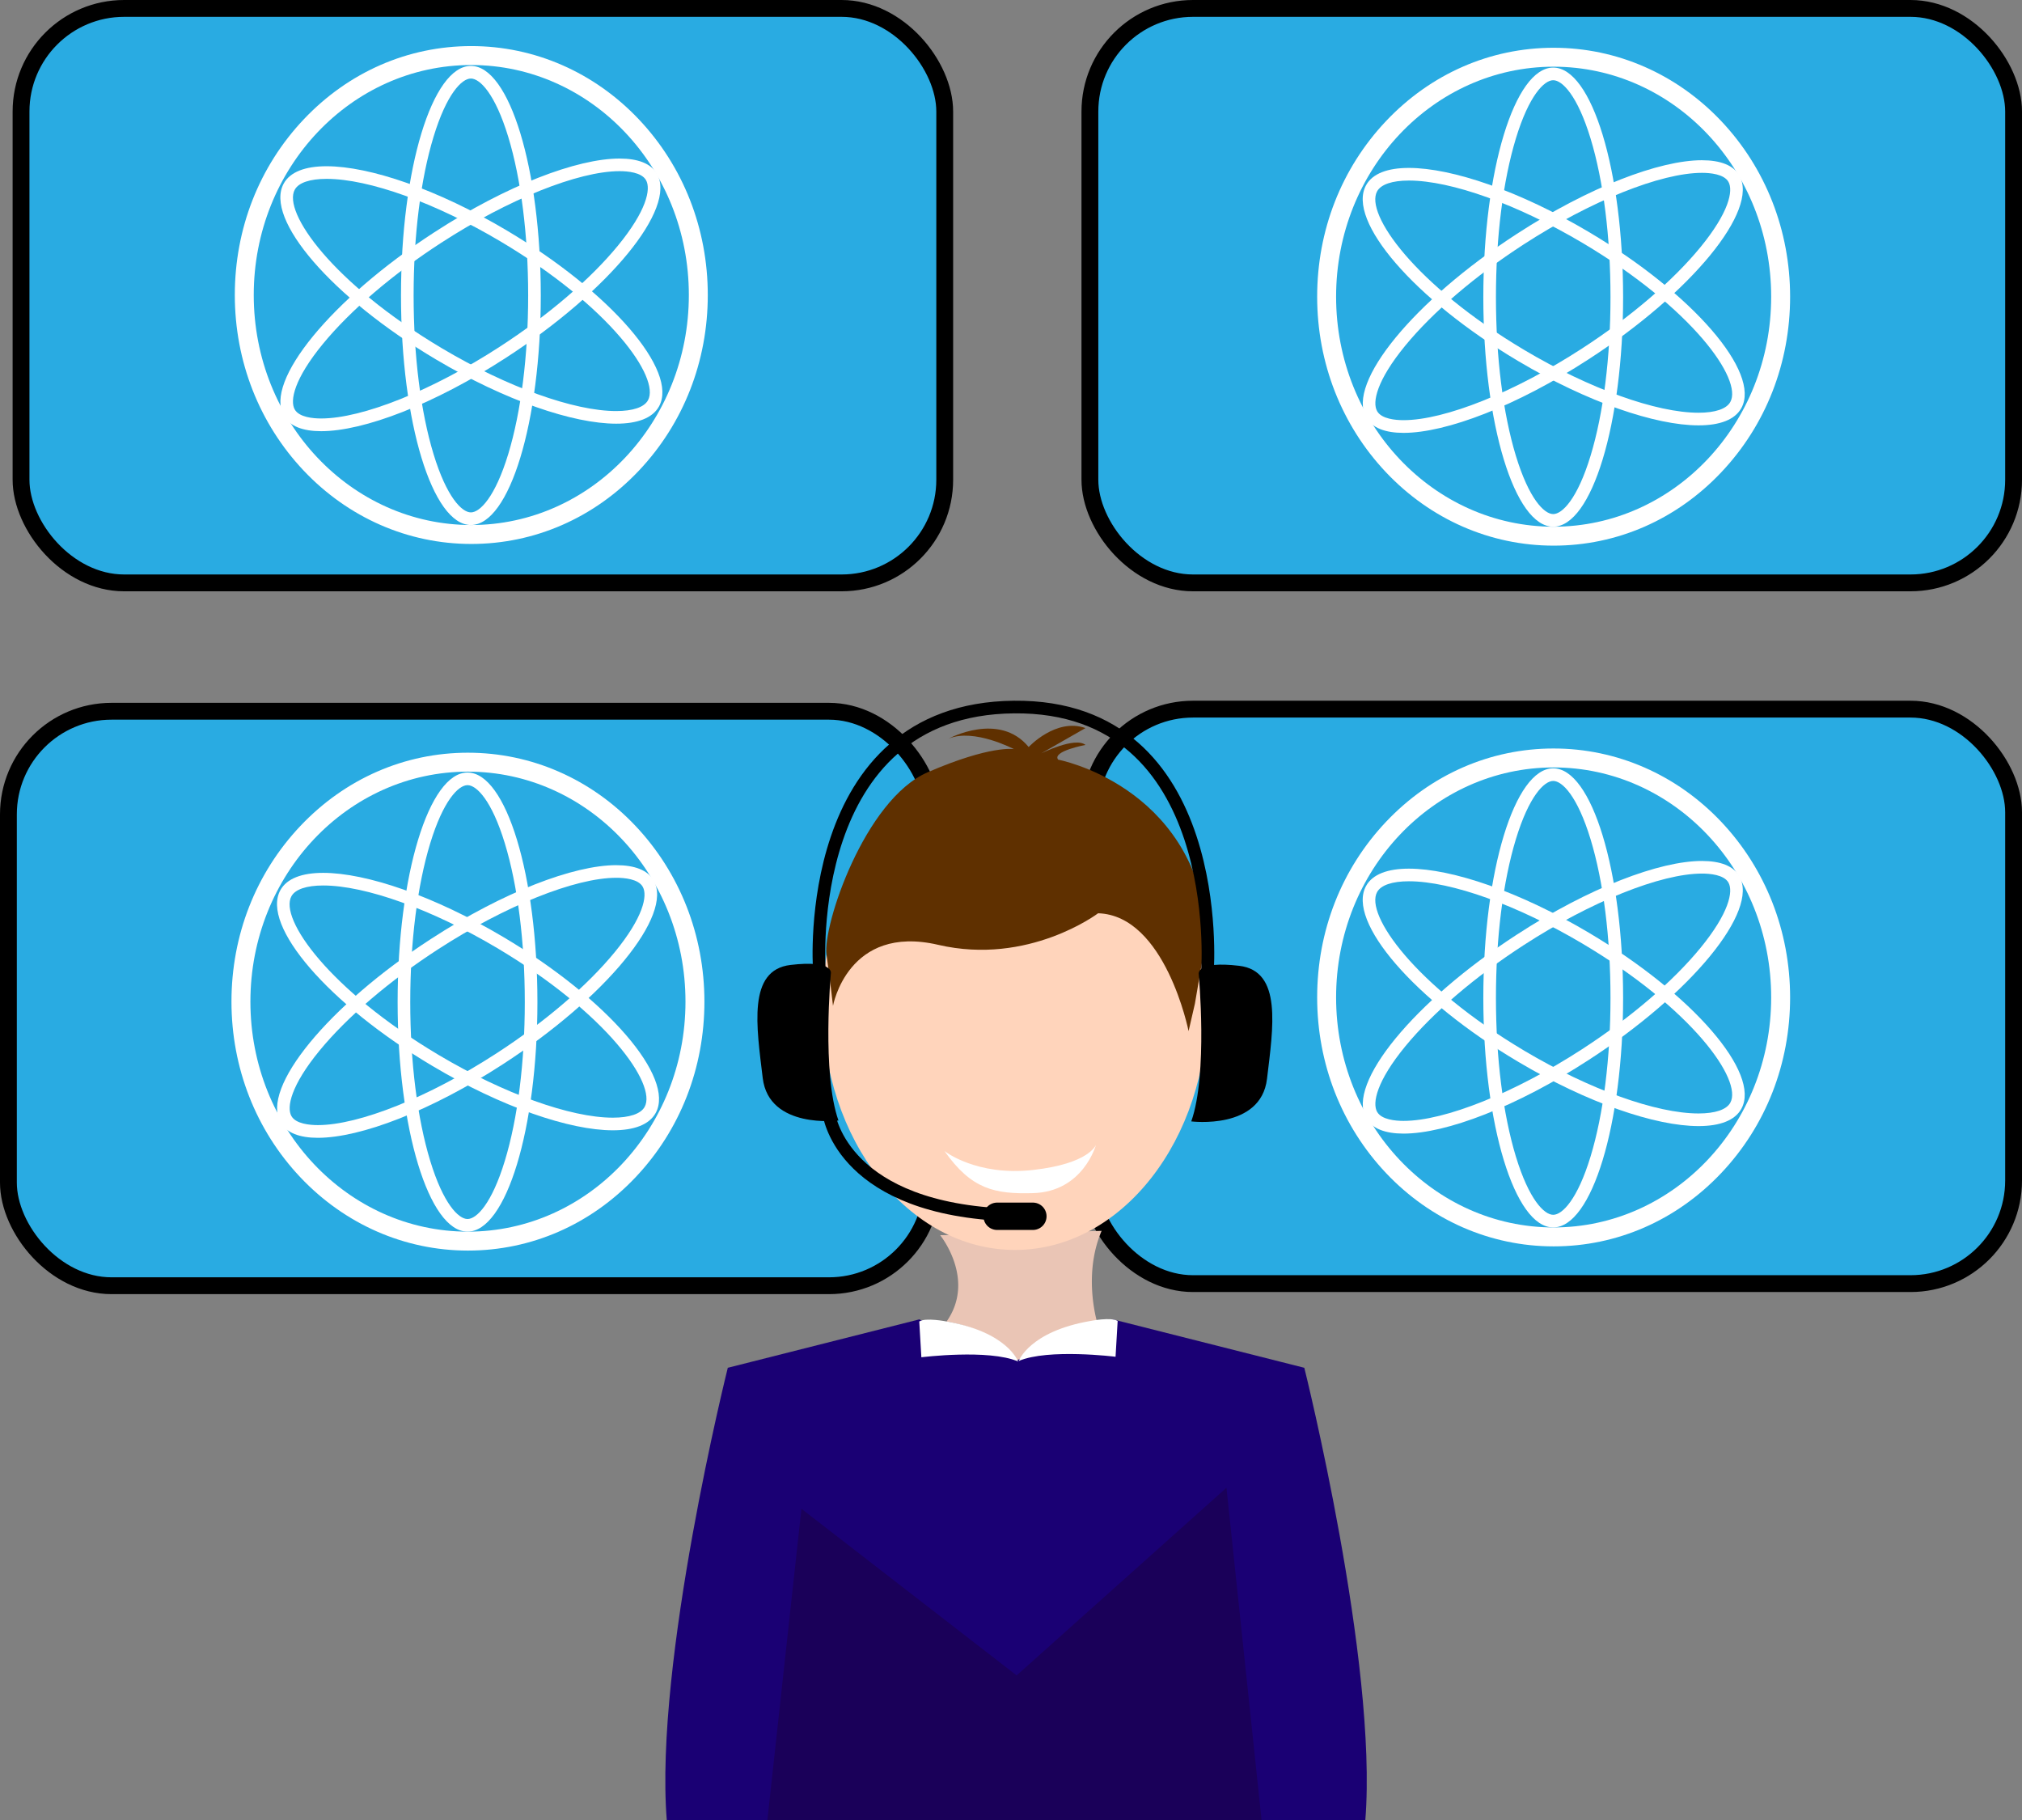 <svg id="Слой_1" data-name="Слой 1" xmlns="http://www.w3.org/2000/svg" viewBox="0 0 961 865"><rect x="0" y="0" width="961" height="865" fill="#808080" stroke="none"/><defs><style>.cls-1{fill:#29abe2;stroke-width:8px;}.cls-1,.cls-8,.cls-9{stroke:#000;stroke-miterlimit:10;}.cls-2{fill:#eac5b5;}.cls-3{fill:#ffd4bb;}.cls-4{fill:#5f3000;}.cls-5{fill:#fff;}.cls-6{fill:#1a0074;}.cls-7{fill:#1a0059;}.cls-8,.cls-9{fill:none;}.cls-8{stroke-width:6px;}.cls-9{stroke-linecap:round;stroke-width:13px;}</style></defs><rect class="cls-1" x="10" y="4" width="439" height="273" rx="49"/><rect class="cls-1" x="518" y="4" width="439" height="273" rx="49"/><rect class="cls-1" x="518" y="337" width="439" height="273" rx="49"/><rect class="cls-1" x="4" y="338" width="439" height="273" rx="49"/><path class="cls-2" d="M926.34,685.5s17.06,21,3.06,41c0,0,26,4,34,19a49.71,49.71,0,0,1,38-17s-7.67-23.14,1.66-45.07Z" transform="translate(-479.5 -98.5)"/><ellipse class="cls-3" cx="482.4" cy="477.5" rx="91.5" ry="116.5"/><path class="cls-4" d="M875.4,576.5s-1.16-10.65-3.08-24.32S890.4,478.5,920.4,465.5s41-11,41-11-19-10-31-5c0,0,24-13,38,4,0,0,13-14,27-9l-21,12s16-8,21-4c0,0-16,3-13,7,0,0,64,12,71,81l-6,35-3,13s-11-55-43-56c0,0-33,25-76,15S875.4,576.5,875.4,576.5Z" transform="translate(-479.5 -98.5)"/><path class="cls-5" d="M928.4,645.5s15,12,42,9,30-12,30-12-6,22.39-30,23C952.28,666,941.17,663.69,928.4,645.5Z" transform="translate(-479.5 -98.5)"/><path class="cls-6" d="M916.4,725.5l-91,23s-35,140-29,215h167v-218Z" transform="translate(-479.5 -98.5)"/><path class="cls-6" d="M1008.4,725.5l91,23s35,140,29,215h-167v-218Z" transform="translate(-479.5 -98.5)"/><path class="cls-5" d="M963.4,745.5s-5-14-34-19c0,0-10-2-13,0l1,17S949.4,739.5,963.4,745.5Z" transform="translate(-479.5 -98.5)"/><path class="cls-5" d="M963.69,745.26s5-14,34-19c0,0,10-2,13,0l-1,17S977.69,739.26,963.69,745.26Z" transform="translate(-479.5 -98.5)"/><polygon class="cls-7" points="364.71 865 380.9 717 483.18 796.19 582.9 707 599.6 865 364.71 865"/><path d="M878,631s-33.08,4.21-36-20.21-7.34-51.29,13.2-53.73S874.4,561,874.4,561,870,608.5,878,631Z" transform="translate(-479.5 -98.5)"/><path d="M1045.67,631.41s33.08,4.22,36-20.21,7.33-51.28-13.21-53.73-19.25,3.91-19.25,3.91S1053.67,608.87,1045.67,631.41Z" transform="translate(-479.5 -98.5)"/><path class="cls-8" d="M868.87,558.5s-8.47-123,92.53-124,92,125,92,125" transform="translate(-479.5 -98.5)"/><path class="cls-8" d="M873.4,627.5s5,43,79,48" transform="translate(-479.5 -98.5)"/><line class="cls-9" x1="473.9" y1="578" x2="490.9" y2="578"/><path class="cls-5" d="M703.49,129.4c57.11,0,103.4,48.94,103.4,109.3S760.6,348,703.49,348,600.1,299.06,600.1,238.7s46.29-109.3,103.39-109.3m0-9c-30.11,0-58.4,12.37-79.64,34.83s-32.75,52-32.75,83.47,11.63,61.15,32.75,83.47S673.38,357,703.49,357s58.41-12.37,79.65-34.83,32.75-52,32.75-83.47-11.63-61.15-32.75-83.47-49.53-34.83-79.65-34.83Z" transform="translate(-479.5 -98.5)"/><path class="cls-5" d="M703.3,135.82c4.29,0,11.52,7.25,17.75,27.7,6.1,20,9.47,46.82,9.47,75.39s-3.37,55.34-9.47,75.39c-6.23,20.45-13.46,27.7-17.75,27.7s-11.53-7.25-17.75-27.7c-6.11-20.05-9.47-46.83-9.47-75.39s3.36-55.34,9.47-75.39c6.22-20.45,13.45-27.7,17.75-27.7m0-6c-18.35,0-33.22,48.84-33.22,109.09S685,348,703.3,348s33.22-48.84,33.22-109.09S721.64,129.82,703.3,129.82Z" transform="translate(-479.5 -98.5)"/><path class="cls-5" d="M634.71,183.5c20.1,0,51.78,11.39,82.66,29.73,52.16,31,76,64.84,70.09,75.5-1.82,3.3-7.18,5.11-15.1,5.11-20.11,0-51.78-11.39-82.66-29.73-52.16-31-76-64.85-70.09-75.5,1.82-3.3,7.18-5.11,15.1-5.11m0-6c-10.06,0-17.28,2.64-20.36,8.21-9.33,16.9,23,54.31,72.28,83.56,33,19.61,65.26,30.57,85.73,30.57,10.06,0,17.28-2.64,20.35-8.21,9.34-16.9-23-54.31-72.27-83.56-33-19.61-65.26-30.57-85.73-30.57Z" transform="translate(-479.5 -98.5)"/><path class="cls-5" d="M774,179.84c3.77,0,10.41.55,12.53,4.26,2.43,4.23.2,14.62-13.33,31.12-13.14,16-33.14,33.12-56.33,48.15-31.86,20.66-65.13,34-84.75,34-3.77,0-10.41-.56-12.53-4.26-2.43-4.23-.2-14.63,13.33-31.12,13.14-16,33.15-33.12,56.33-48.15,31.86-20.66,65.13-34,84.75-34m0-6c-20.24,0-53.73,12.74-88,35-49,31.76-81,70.84-71.6,87.29,2.83,4.94,9.07,7.28,17.74,7.28,20.24,0,53.73-12.75,88-35,49-31.75,81-70.83,71.6-87.29-2.83-4.93-9.07-7.27-17.74-7.27Z" transform="translate(-479.5 -98.5)"/><path class="cls-5" d="M1217.9,130.2c57.1,0,103.39,48.94,103.39,109.3S1275,348.8,1217.9,348.8s-103.39-48.94-103.39-109.3,46.29-109.3,103.39-109.3m0-9c-30.12,0-58.4,12.37-79.65,34.83s-32.74,52-32.74,83.47,11.63,61.15,32.74,83.47,49.53,34.83,79.65,34.83,58.4-12.37,79.65-34.83,32.74-52,32.74-83.47-11.63-61.15-32.74-83.47S1248,121.2,1217.9,121.2Z" transform="translate(-479.5 -98.5)"/><path class="cls-5" d="M1217.7,136.62c4.3,0,11.53,7.25,17.75,27.7,6.11,20.05,9.47,46.82,9.47,75.39s-3.36,55.34-9.47,75.39c-6.22,20.45-13.45,27.7-17.75,27.7s-11.52-7.25-17.75-27.7c-6.1-20.05-9.47-46.83-9.47-75.39s3.37-55.34,9.47-75.39c6.23-20.45,13.46-27.7,17.75-27.7m0-6c-18.34,0-33.22,48.84-33.22,109.09s14.88,109.09,33.22,109.09,33.22-48.84,33.22-109.09-14.87-109.09-33.22-109.09Z" transform="translate(-479.5 -98.5)"/><path class="cls-5" d="M1149.11,184.3c20.11,0,51.78,11.39,82.67,29.73,52.15,31,76,64.84,70.09,75.5-1.83,3.3-7.19,5.11-15.1,5.11-20.11,0-51.79-11.39-82.67-29.73-52.15-31-76-64.85-70.09-75.5,1.82-3.3,7.19-5.11,15.1-5.11m0-6c-10.06,0-17.27,2.64-20.35,8.21-9.33,16.9,23,54.31,72.28,83.56,33,19.61,65.26,30.57,85.73,30.57,10.06,0,17.27-2.64,20.35-8.21,9.33-16.9-23-54.31-72.28-83.56-33-19.61-65.26-30.57-85.73-30.57Z" transform="translate(-479.5 -98.5)"/><path class="cls-5" d="M1288.43,180.64c3.77,0,10.42.55,12.54,4.26,2.42,4.23.2,14.62-13.33,31.12-13.14,16-33.15,33.12-56.33,48.15-31.87,20.66-65.13,34-84.75,34-3.77,0-10.41-.56-12.54-4.26-2.42-4.23-.19-14.63,13.33-31.12,13.15-16,33.15-33.12,56.33-48.15,31.87-20.66,65.14-34,84.75-34m0-6c-20.24,0-53.72,12.74-88,35-49,31.76-81,70.84-71.6,87.29,2.83,4.94,9.07,7.28,17.74,7.28,20.24,0,53.73-12.75,88-35,49-31.75,81-70.83,71.6-87.29-2.82-4.93-9.06-7.27-17.74-7.27Z" transform="translate(-479.5 -98.5)"/><path class="cls-5" d="M701.9,465.2c57.1,0,103.39,48.94,103.39,109.3S759,683.8,701.9,683.8,598.51,634.86,598.51,574.5,644.8,465.2,701.9,465.2m0-9c-30.12,0-58.4,12.37-79.65,34.83s-32.74,52-32.74,83.47,11.63,61.15,32.74,83.47,49.53,34.83,79.65,34.83,58.4-12.37,79.65-34.83,32.74-52,32.74-83.47S802.66,513.35,781.55,491,732,456.2,701.9,456.2Z" transform="translate(-479.5 -98.5)"/><path class="cls-5" d="M701.7,471.62c4.3,0,11.53,7.25,17.75,27.7,6.11,20.05,9.47,46.82,9.47,75.39s-3.36,55.34-9.47,75.39c-6.22,20.45-13.45,27.7-17.75,27.7s-11.52-7.25-17.75-27.7c-6.1-20.05-9.47-46.83-9.47-75.39s3.37-55.34,9.47-75.39c6.23-20.45,13.46-27.7,17.75-27.7m0-6c-18.34,0-33.22,48.84-33.22,109.09S683.36,683.8,701.7,683.8,734.92,635,734.92,574.71,720.05,465.62,701.7,465.62Z" transform="translate(-479.5 -98.5)"/><path class="cls-5" d="M633.11,519.3c20.11,0,51.78,11.39,82.67,29.73,52.15,31,76,64.84,70.09,75.5-1.83,3.3-7.19,5.11-15.1,5.11-20.11,0-51.79-11.39-82.67-29.73-52.15-31-76-64.85-70.09-75.5,1.82-3.3,7.19-5.11,15.1-5.11m0-6c-10.06,0-17.27,2.64-20.35,8.21-9.33,16.9,23,54.31,72.28,83.56,33,19.61,65.26,30.57,85.73,30.57,10.06,0,17.27-2.64,20.35-8.21,9.33-16.9-23-54.31-72.28-83.56-33-19.61-65.26-30.57-85.73-30.57Z" transform="translate(-479.5 -98.5)"/><path class="cls-5" d="M772.43,515.64c3.77,0,10.42.55,12.54,4.26,2.42,4.23.2,14.62-13.33,31.12-13.14,16-33.15,33.12-56.33,48.15-31.87,20.66-65.13,34-84.75,34-3.77,0-10.41-.56-12.54-4.26-2.42-4.23-.19-14.63,13.33-31.12,13.15-16,33.15-33.12,56.33-48.15,31.87-20.66,65.14-34,84.75-34m0-6c-20.24,0-53.72,12.74-88,35-49,31.76-81,70.84-71.6,87.29,2.83,4.94,9.07,7.28,17.74,7.28,20.24,0,53.73-12.75,88-35,49-31.75,81-70.83,71.6-87.29-2.82-4.93-9.06-7.27-17.74-7.27Z" transform="translate(-479.5 -98.5)"/><path class="cls-5" d="M1217.9,463.2c57.1,0,103.39,48.94,103.39,109.3S1275,681.8,1217.9,681.8s-103.39-48.94-103.39-109.3,46.29-109.3,103.39-109.3m0-9c-30.12,0-58.4,12.37-79.65,34.83s-32.74,52-32.74,83.47,11.63,61.15,32.74,83.47,49.53,34.83,79.65,34.83,58.4-12.37,79.65-34.83,32.74-52,32.74-83.47-11.63-61.15-32.74-83.47S1248,454.2,1217.9,454.2Z" transform="translate(-479.5 -98.5)"/><path class="cls-5" d="M1217.7,469.62c4.3,0,11.53,7.25,17.75,27.7,6.11,20.05,9.47,46.82,9.47,75.39s-3.36,55.34-9.47,75.39c-6.22,20.45-13.45,27.7-17.75,27.7s-11.52-7.25-17.75-27.7c-6.1-20.05-9.47-46.83-9.47-75.39s3.37-55.34,9.47-75.39c6.23-20.45,13.46-27.7,17.75-27.7m0-6c-18.34,0-33.22,48.84-33.22,109.09s14.88,109.09,33.22,109.09,33.22-48.84,33.22-109.09-14.87-109.09-33.22-109.09Z" transform="translate(-479.5 -98.5)"/><path class="cls-5" d="M1149.11,517.3c20.11,0,51.78,11.39,82.67,29.73,52.15,31,76,64.84,70.09,75.5-1.83,3.3-7.19,5.11-15.1,5.11-20.11,0-51.79-11.39-82.67-29.73-52.15-31-76-64.85-70.09-75.5,1.82-3.3,7.19-5.11,15.1-5.11m0-6c-10.06,0-17.27,2.64-20.35,8.21-9.33,16.9,23,54.31,72.28,83.56,33,19.61,65.26,30.57,85.73,30.57,10.06,0,17.27-2.64,20.35-8.21,9.33-16.9-23-54.31-72.28-83.56-33-19.61-65.26-30.57-85.73-30.57Z" transform="translate(-479.5 -98.5)"/><path class="cls-5" d="M1288.43,513.64c3.77,0,10.42.55,12.54,4.26,2.42,4.23.2,14.62-13.33,31.12-13.14,16-33.15,33.12-56.33,48.15-31.87,20.66-65.13,34-84.75,34-3.77,0-10.41-.56-12.54-4.26-2.42-4.23-.19-14.63,13.33-31.12,13.15-16,33.15-33.12,56.33-48.15,31.87-20.66,65.14-34,84.75-34m0-6c-20.24,0-53.72,12.74-88,35-49,31.76-81,70.84-71.6,87.29,2.83,4.94,9.07,7.28,17.74,7.28,20.24,0,53.73-12.75,88-35,49-31.75,81-70.83,71.6-87.29-2.82-4.93-9.06-7.27-17.74-7.27Z" transform="translate(-479.5 -98.5)"/></svg>
